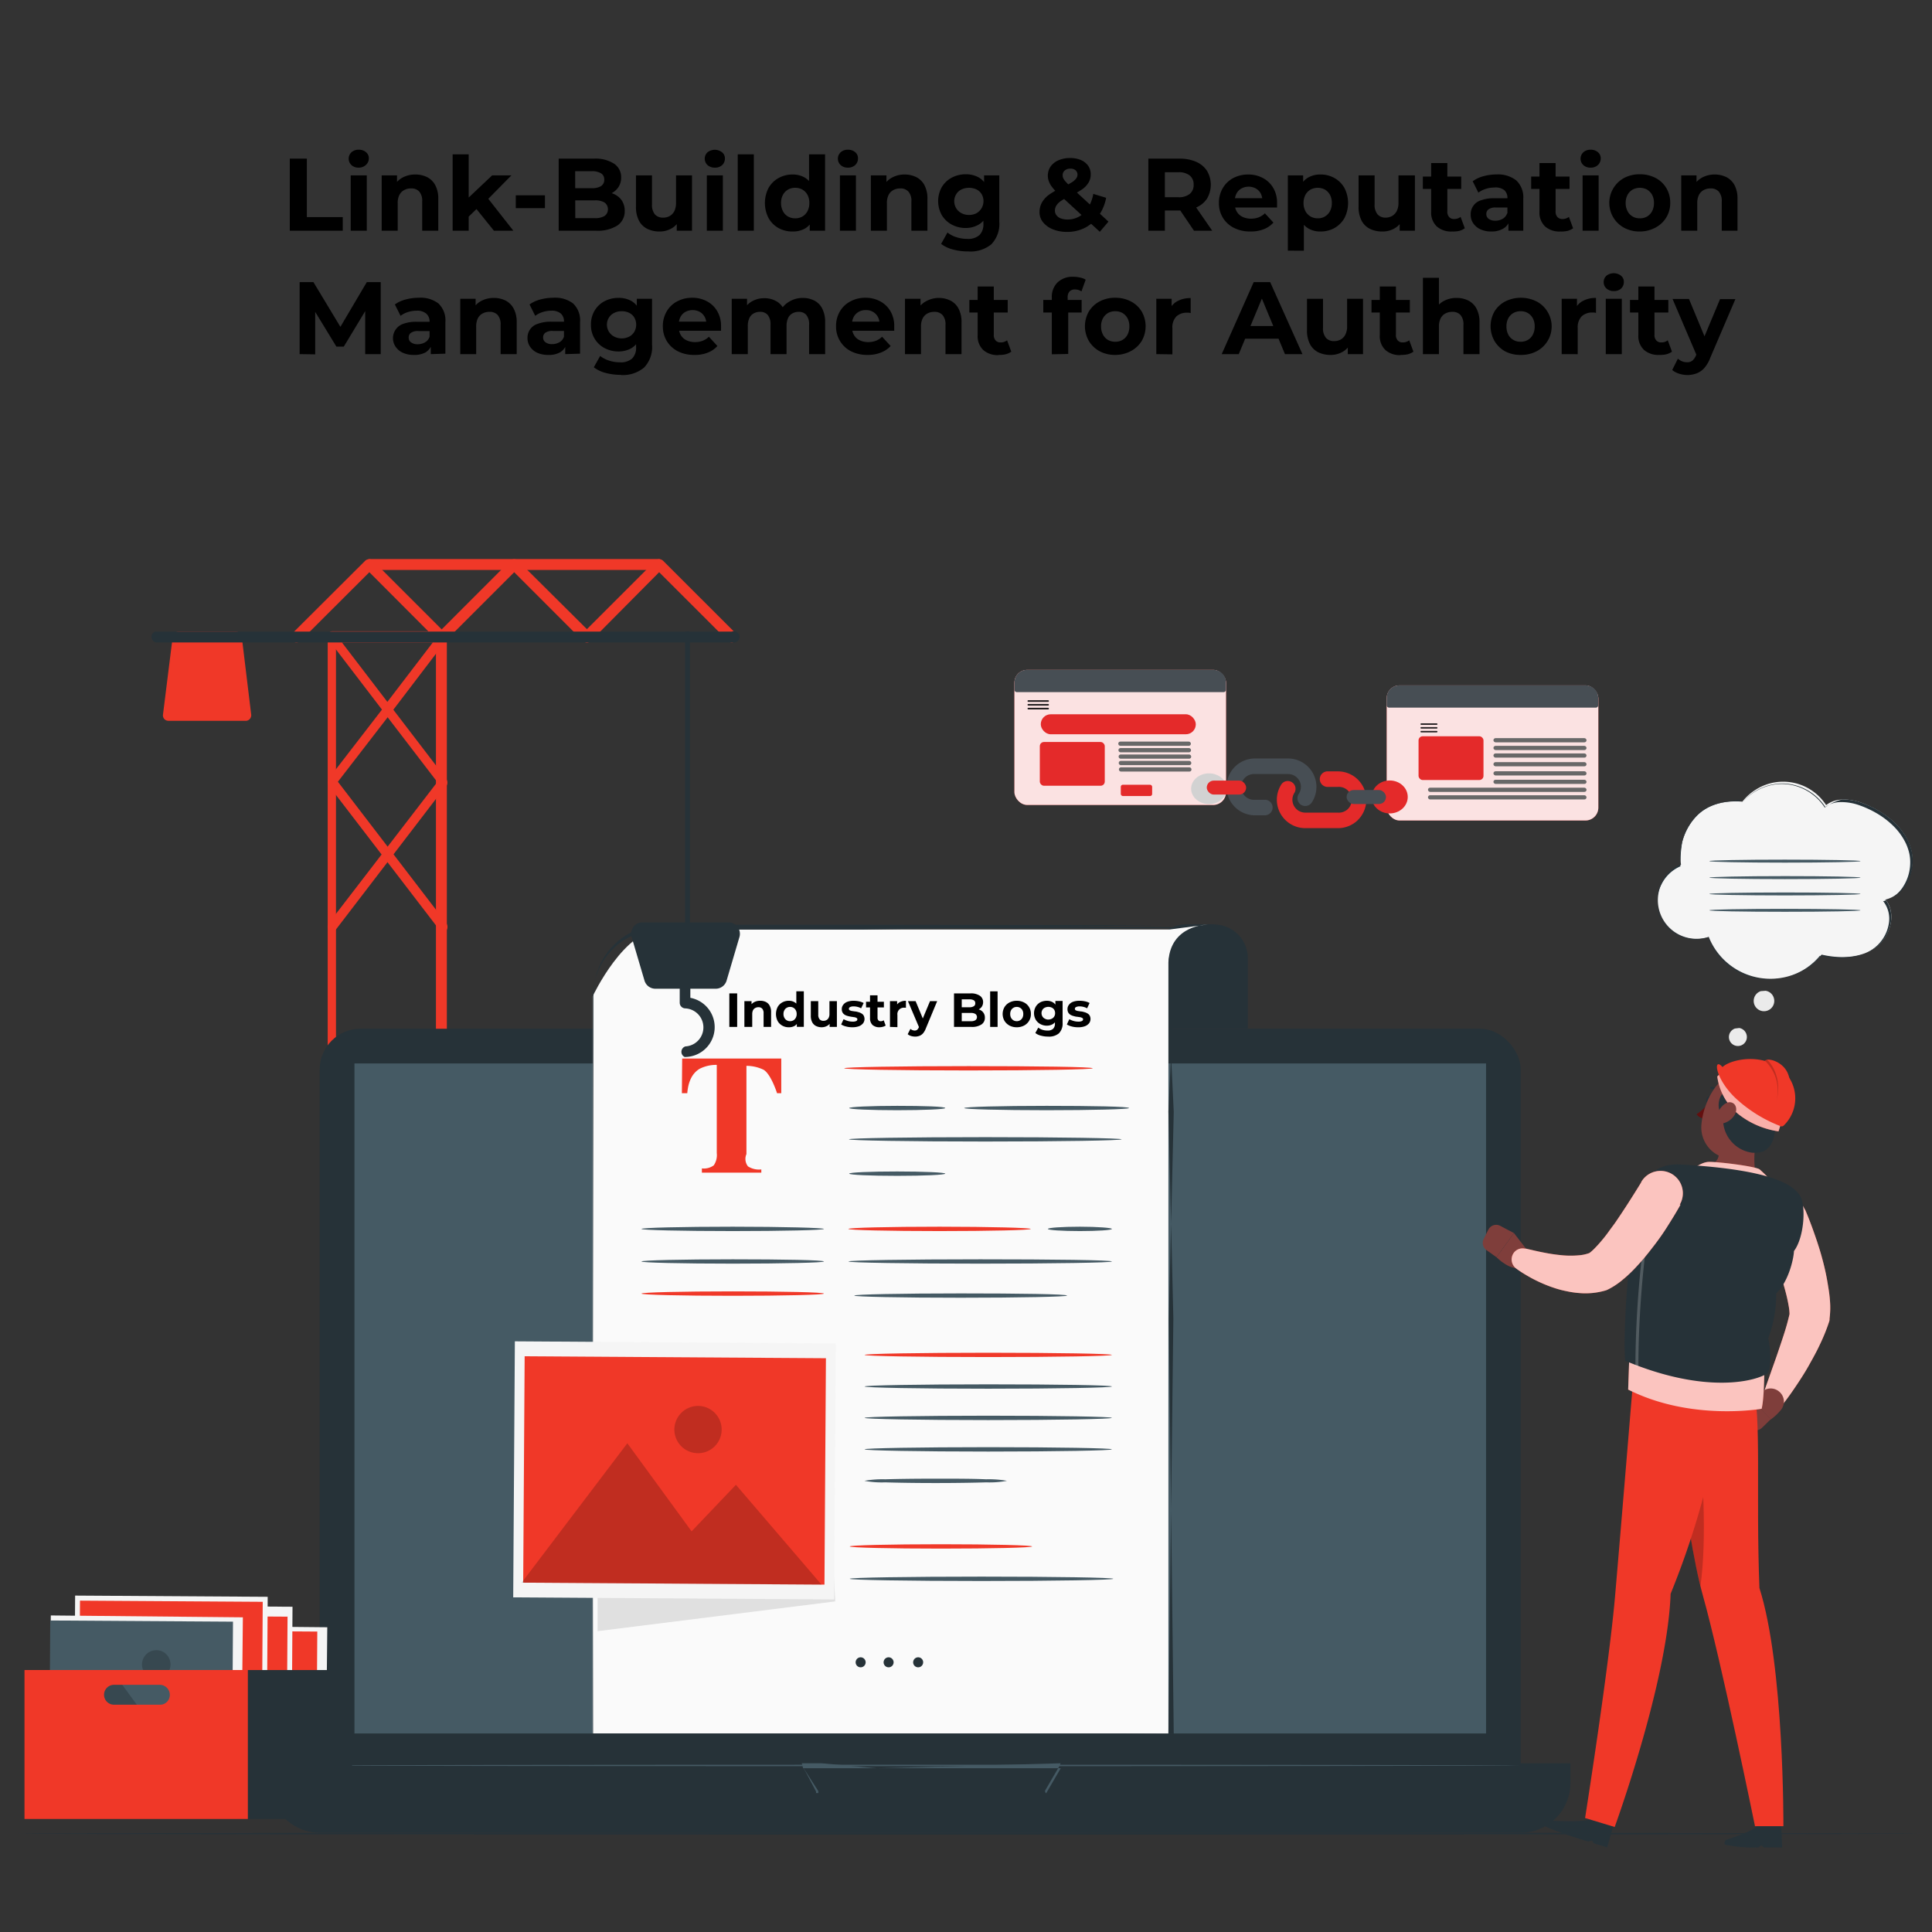 <svg id="Layer_1" data-name="Layer 1" xmlns="http://www.w3.org/2000/svg" viewBox="0 0 340 340"><rect x="0" y="0" width="340" height="340" fill="#333333" stroke="none"/><defs><style>.cls-1{fill:#f03828;}.cls-2{fill:#e42a2a;}.cls-17,.cls-20,.cls-21,.cls-3{fill:#fff;}.cls-3{opacity:0.86;}.cls-4{fill:#474e54;}.cls-5,.cls-7{fill:none;stroke:#231f20;stroke-linecap:round;stroke-miterlimit:10;}.cls-5{stroke-width:0.29px;}.cls-6{fill:#686868;}.cls-7{stroke-width:0.26px;}.cls-8{fill:#d2d2d2;}.cls-9{fill:#263238;}.cls-10{fill:#455a64;}.cls-11{fill:#fafafa;}.cls-12{fill:#e0e0e0;}.cls-13{fill:#f5f5f5;}.cls-14,.cls-15,.cls-21{opacity:0.2;}.cls-15,.cls-17,.cls-20,.cls-21{isolation:isolate;}.cls-16{fill:#ebebeb;}.cls-17{opacity:0.7;}.cls-18{fill:#7f3e3b;}.cls-19{fill:#630f0f;}.cls-20{opacity:0.6;}</style></defs><title>link-building-online-reputation-management</title><path class="cls-1" d="M58.4,189.64c-.41,0-.73-.42-.73-.95V112.11c0-.53.32-1,.73-1s.73.42.73,1h0v76.58a.86.86,0,0,1-.73.95Z"/><path class="cls-1" d="M77.72,189.64a1,1,0,0,1-1-.95V112.11a1,1,0,0,1,1.92-.18v76.76A1,1,0,0,1,77.72,189.64Z"/><path class="cls-1" d="M58.4,164.12c-.41,0-.73-.42-.74-1a1.11,1.11,0,0,1,.22-.68L77.44,137a.63.63,0,0,1,1,.12,1.18,1.18,0,0,1,0,1.23L58.92,163.84A.67.67,0,0,1,58.4,164.12Z"/><path class="cls-1" d="M78,164.12a.67.67,0,0,1-.52-.28L57.88,138.28a1.17,1.17,0,0,1,.09-1.35.61.61,0,0,1,1,0l19.56,25.52a1.16,1.16,0,0,1,0,1.35.62.62,0,0,1-.52.28Z"/><rect class="cls-2" x="178.52" y="117.89" width="37.24" height="23.77" rx="2.26"/><rect class="cls-3" x="178.52" y="117.89" width="37.24" height="23.77" rx="2.26"/><path class="cls-4" d="M180.72,117.89h32.83a2.2,2.2,0,0,1,2.2,2.2v1.3a.41.41,0,0,1-.41.41h-36.4a.41.41,0,0,1-.41-.41v-1.3a2.2,2.2,0,0,1,2.2-2.2Z"/><rect class="cls-2" x="183.16" y="125.7" width="27.28" height="3.52" rx="1.75"/><line class="cls-5" x1="180.97" y1="123.37" x2="184.45" y2="123.37"/><line class="cls-5" x1="180.97" y1="124.03" x2="184.45" y2="124.03"/><line class="cls-5" x1="180.97" y1="124.7" x2="184.45" y2="124.7"/><rect class="cls-2" x="182.99" y="130.58" width="11.43" height="7.7" rx="0.73"/><rect class="cls-6" x="196.8" y="130.51" width="12.77" height="0.74" rx="0.35"/><rect class="cls-6" x="196.83" y="131.65" width="12.77" height="0.74" rx="0.35"/><rect class="cls-6" x="196.86" y="132.78" width="12.77" height="0.74" rx="0.35"/><rect class="cls-6" x="196.88" y="133.91" width="12.77" height="0.74" rx="0.35"/><rect class="cls-6" x="196.91" y="135.04" width="12.77" height="0.74" rx="0.35"/><rect class="cls-2" x="197.24" y="138.1" width="5.52" height="1.99" rx="0.36"/><rect class="cls-2" x="244.04" y="120.62" width="37.24" height="23.77" rx="2.26"/><rect class="cls-3" x="244.04" y="120.62" width="37.24" height="23.77" rx="2.26"/><path class="cls-4" d="M246.23,120.62h32.83a2.2,2.2,0,0,1,2.2,2.2v1.3a.41.41,0,0,1-.41.41h-36.4a.41.41,0,0,1-.41-.41v-1.3a2.2,2.2,0,0,1,2.2-2.2Z"/><line class="cls-7" x1="250.11" y1="127.43" x2="252.84" y2="127.43"/><line class="cls-7" x1="250.11" y1="128.09" x2="252.84" y2="128.09"/><line class="cls-7" x1="250.11" y1="128.76" x2="252.84" y2="128.76"/><rect class="cls-2" x="249.64" y="129.57" width="11.43" height="7.7" rx="0.73"/><rect class="cls-6" x="262.82" y="129.9" width="16.38" height="0.74" rx="0.37"/><rect class="cls-6" x="262.82" y="131.26" width="16.38" height="0.74" rx="0.37"/><rect class="cls-6" x="262.82" y="132.59" width="16.38" height="0.74" rx="0.37"/><rect class="cls-6" x="262.82" y="134.12" width="16.38" height="0.74" rx="0.37"/><rect class="cls-6" x="262.82" y="135.73" width="16.38" height="0.74" rx="0.37"/><rect class="cls-6" x="262.82" y="137.22" width="16.38" height="0.74" rx="0.37"/><rect class="cls-6" x="251.3" y="138.62" width="27.9" height="0.74" rx="0.37"/><rect class="cls-6" x="251.3" y="139.95" width="27.9" height="0.74" rx="0.37"/><ellipse class="cls-2" cx="244.57" cy="140.25" rx="3.17" ry="2.9"/><path class="cls-2" d="M239,144.28a5,5,0,0,1-3.54,1.46l-5.78,0a5,5,0,0,1-4.15-7.75,1.37,1.37,0,0,1,2.28,1.51,2.27,2.27,0,0,0,.66,3.14,2.33,2.33,0,0,0,1.23.37l5.77,0a2.27,2.27,0,1,0,0-4.53h0l-1.72,0a1.37,1.37,0,1,1,0-2.73l1.72,0a5,5,0,0,1,3.5,8.55Z"/><path class="cls-4" d="M222.58,140.75l-1.74,0a2.27,2.27,0,1,1,0-4.53l5.82,0a2.25,2.25,0,0,1,1.9,3.5,1.37,1.37,0,0,0,.38,1.9,1.39,1.39,0,0,0,1.9-.38,5,5,0,0,0-4.17-7.76l-5.82,0a5,5,0,1,0,0,10l1.74,0a1.37,1.37,0,0,0,0-2.74Z"/><ellipse class="cls-8" cx="212.76" cy="138.8" rx="3.14" ry="2.7"/><rect class="cls-2" x="212.37" y="137.37" width="6.93" height="2.46" rx="1.23"/><rect class="cls-4" x="236.98" y="139.03" width="6.93" height="2.46" rx="1.23"/><g id="freepik--Floor--inject-89"><path class="cls-9" d="M338,322.69c0,.1-75,.17-167.49.17S3,322.79,3,322.69s75-.17,167.51-.17S338,322.6,338,322.69Z"/></g><g id="freepik--Device--inject-89"><path class="cls-10" d="M189.8,167.65c0,.22-8.54.39-19.08.39s-19.08-.17-19.08-.39,8.54-.38,19.08-.38S189.8,167.44,189.8,167.65Z"/><rect class="cls-9" x="56.26" y="181.04" width="211.37" height="139.75" rx="7.18"/><path class="cls-9" d="M47.53,310.31H276.37v3.45a8.78,8.78,0,0,1-8.78,8.78H56.3a8.78,8.78,0,0,1-8.77-8.78v-3.45Z"/><rect class="cls-10" x="62.38" y="187.15" width="199.14" height="117.91"/><path class="cls-10" d="M141.1,310.31h3.5l9.66.87h32.41l-.11.19-1.16,2-1.24,2.12,0,.06H143.61v-.28l-1.8-3.4-.52-.86-.17-.29s.07.1.19.3l.57.86,2.13,3.33,0,.34h40l-.12-.38,1.35-2.32,1.29-2.2.11-.34-32.17.87H141.34Z"/><path class="cls-10" d="M267.3,310.69c0,.07-47.33.13-105.66.13S56,310.76,56,310.69s47.3-.13,105.66-.13S267.3,310.62,267.3,310.69Z"/><path class="cls-9" d="M213.74,162.7h0a5.94,5.94,0,0,1,5.86,6V181H202.13V169.66a6.85,6.85,0,0,1,6.76-7h4.85Z"/><path class="cls-9" d="M213.35,163.27c0,.07-16.65.11-37.19.1s-37.2-.1-37.2-.17,16.65-.11,37.2-.1S213.35,163.2,213.35,163.27Z"/><path class="cls-11" d="M212.55,162.7l-6.7.87H116.61c-6.67-.3-12.31,11.77-12.31,11.77V305.07H205.62V169.36C205.92,162.71,212.55,162.7,212.55,162.7Z"/><path class="cls-9" d="M213.21,162.7l-61.34.87H117c-.64,0-1.27,0-1.9.06a11.71,11.71,0,0,0-1.86.34,11.84,11.84,0,0,0-8.14,7.29,7.31,7.31,0,0,0-.3.9l-.24.91a13.21,13.21,0,0,0-.22,1.88c0,2.54,0,5.11,0,7.66l.09,122.7-.25-.24H206.28l-.66,0,.87-73-.87-36.48.87-18.24v-6.84a1.56,1.56,0,0,1-.2-1.14,6.2,6.2,0,0,1,.19-1.13,6,6,0,0,1,2.46-3.71,7.17,7.17,0,0,1,2.05-1A6,6,0,0,0,213.21,162.7Zm-.71.13a8.86,8.86,0,0,0-2.22.4,7.11,7.11,0,0,0-2,1,6,6,0,0,0-2.41,3.73,5.43,5.43,0,0,0-.18,1.13,8.69,8.69,0,0,0,0,1.14v7.21l.87,18.24-.87,36.48.87,73v-.05h-.25l-101.73.87h-.21v-.25l.08-123.53c0-2.57,0-5.14,0-7.73a14.07,14.07,0,0,1,.23-1.94l.24-.94a9,9,0,0,1,.31-.92,12.16,12.16,0,0,1,8.3-7.53,13.38,13.38,0,0,1,1.89-.35c.64,0,1.28-.07,1.92-.05h34.27Z"/><path class="cls-1" d="M120.05,186.28h17.44l0,6.11h-.74s-1.07-3.39-2.39-4.14a7,7,0,0,0-3-.68V203.1a2.12,2.12,0,0,0,.27,2.16,3.59,3.59,0,0,0,2.35.54v.57H123.52v-.75a2.93,2.93,0,0,0,2.09-.54,3.19,3.19,0,0,0,.53-2.16V187.4a6.52,6.52,0,0,0-3,.68q-1.94,1.15-2.19,4.31H120Z"/><path class="cls-1" d="M192.3,188c0,.21-9.79.38-21.87.38s-21.87-.17-21.87-.38,9.79-.38,21.87-.38S192.3,187.75,192.3,188Z"/><path class="cls-10" d="M166.35,195c0,.21-3.79.38-8.46.38s-8.45-.17-8.45-.38,3.78-.39,8.45-.39S166.35,194.73,166.35,195Z"/><path class="cls-10" d="M145,216.27c0,.21-7.19.38-16.05.38s-16.07-.17-16.07-.38,7.19-.39,16.07-.39S145,216.08,145,216.27Z"/><path class="cls-1" d="M181.4,216.27c0,.21-7.19.38-16.05.38s-16.06-.17-16.06-.38,7.18-.39,16.06-.39S181.4,216.08,181.4,216.27Z"/><path class="cls-10" d="M145,222c0,.21-7.19.38-16.05.38s-16.07-.17-16.07-.38,7.19-.38,16.07-.38S145,221.75,145,222Z"/><path class="cls-1" d="M145,227.65c0,.22-7.19.39-16.05.39s-16.07-.17-16.07-.39,7.19-.39,16.07-.39S145,227.42,145,227.65Z"/><path class="cls-10" d="M166.35,206.54c0,.22-3.79.39-8.46.39s-8.45-.17-8.45-.39,3.78-.38,8.45-.38S166.35,206.33,166.35,206.54Z"/><path class="cls-10" d="M195.68,216.27c0,.21-2.52.38-5.64.38s-5.63-.17-5.63-.38,2.52-.39,5.63-.39S195.68,216.08,195.68,216.27Z"/><path class="cls-10" d="M198.7,195c0,.21-6.5.38-14.51.38s-14.51-.17-14.51-.38,6.49-.39,14.51-.39S198.7,194.73,198.7,195Z"/><path class="cls-10" d="M197.39,200.5c0,.21-10.74.39-24,.39s-24-.18-24-.39,10.73-.38,24-.38S197.39,200.3,197.39,200.5Z"/><path class="cls-10" d="M195.68,222c0,.21-10.39.38-23.17.38s-23.2-.17-23.2-.38,10.38-.38,23.2-.38S195.68,221.75,195.68,222Z"/><path class="cls-1" d="M195.68,238.44c0,.21-9.75.38-21.77.38s-21.76-.17-21.76-.38,9.74-.38,21.76-.38S195.68,238.23,195.68,238.44Z"/><path class="cls-10" d="M195.68,244c0,.21-9.75.39-21.77.39s-21.76-.18-21.76-.39,9.74-.38,21.76-.38S195.68,243.77,195.68,244Z"/><path class="cls-10" d="M195.68,249.52c0,.21-9.75.39-21.77.39s-21.76-.18-21.76-.39,9.74-.38,21.76-.38S195.68,249.31,195.68,249.52Z"/><path class="cls-10" d="M195.68,255.06c0,.21-9.75.39-21.77.39s-21.76-.18-21.76-.39,9.74-.38,21.76-.38S195.68,254.85,195.68,255.06Z"/><path class="cls-10" d="M177.21,260.6a16.59,16.59,0,0,1-3.67.27c-2.27.07-5.43.12-8.88.12s-6.59-.05-8.87-.12a16.4,16.4,0,0,1-3.67-.27,18.15,18.15,0,0,1,3.67-.27c2.27-.07,5.42-.11,8.87-.11s6.59,0,8.88.11A18,18,0,0,1,177.21,260.6Z"/><path class="cls-10" d="M187.79,228c0,.21-8.38.38-18.73.38s-18.73-.17-18.73-.38,8.38-.38,18.73-.38S187.79,227.74,187.79,228Z"/><polygon class="cls-12" points="144.68 239.05 146.99 281.82 105.17 287.06 105.14 238.69 144.68 239.05"/><rect class="cls-13" x="96.19" y="230.53" width="45.06" height="56.48" transform="translate(-140.83 375.81) rotate(-89.63)"/><rect class="cls-1" x="98.79" y="232.26" width="39.84" height="53.02" transform="translate(-140.82 375.81) rotate(-89.63)"/><g class="cls-14"><polygon points="91.81 278.52 110.4 253.99 121.71 269.49 129.51 261.3 144.57 278.87 91.81 278.52"/></g><g class="cls-14"><path d="M127,251.6a4.16,4.16,0,1,1-4.13-4.18h0A4.16,4.16,0,0,1,127,251.6Z"/></g><path class="cls-9" d="M152.34,292.54a.88.88,0,1,1-.88-.88h0a.88.88,0,0,1,.88.87Z"/><path class="cls-9" d="M157.26,292.54a.88.88,0,1,1-.88-.88h0A.88.88,0,0,1,157.26,292.54Z"/><path class="cls-9" d="M162.46,292.54a.88.88,0,1,1-.87-.88h0A.87.87,0,0,1,162.46,292.54Z"/><path class="cls-1" d="M181.65,272.15c0,.21-7.19.38-16.06.38s-16.06-.17-16.06-.38,7.19-.39,16.06-.39S181.65,271.94,181.65,272.15Z"/><path class="cls-10" d="M195.93,277.84c0,.21-10.39.39-23.2.39s-23.2-.18-23.2-.39,10.38-.38,23.2-.38S195.93,277.63,195.93,277.84Z"/></g><g id="freepik--Box--inject-89"><rect class="cls-13" x="26.76" y="283.12" width="27.61" height="33.8" transform="translate(-259.84 337.64) rotate(-89.44)"/><rect class="cls-1" x="27.56" y="283.06" width="24.25" height="32.16" transform="translate(-259.71 336.9) rotate(-89.63)"/><polygon class="cls-15" points="23.45 311.17 34.65 296.39 41.47 305.72 46.17 300.79 55.24 311.37 23.45 311.17"/><g class="cls-14"><path d="M44.24,293.58A2.52,2.52,0,1,1,42,292.16h0A2.46,2.46,0,0,1,44.24,293.58Z"/></g><rect class="cls-13" x="20.58" y="279.58" width="27.73" height="33.89" transform="translate(-262.29 329.1) rotate(-89.64)"/><rect class="cls-1" x="22.32" y="280.44" width="24.25" height="32.16" transform="translate(-262.29 329.06) rotate(-89.63)"/><polygon class="cls-15" points="18.44 308.55 29.64 293.77 36.45 303.1 41.15 298.17 50.22 308.75 18.44 308.55"/><g class="cls-14"><path d="M39.22,291A2.51,2.51,0,1,1,37,289.54h0A2.43,2.43,0,0,1,39.22,291Z"/></g><rect class="cls-13" x="16.21" y="277.83" width="27.73" height="33.89" transform="translate(-264.88 322.99) rotate(-89.64)"/><rect class="cls-1" x="17.95" y="277.82" width="24.25" height="32.16" transform="translate(-264.01 322.09) rotate(-89.63)"/><polygon class="cls-15" points="13.98 305.93 25.18 291.15 31.99 300.49 36.69 295.55 45.76 306.13 13.98 305.93"/><g class="cls-14"><path d="M34.75,288.34a2.51,2.51,0,1,1-2.26-1.42h0A2.42,2.42,0,0,1,34.75,288.34Z"/></g><rect class="cls-13" x="11.91" y="281.37" width="27.61" height="33.8" transform="translate(-272.8 321.06) rotate(-89.44)"/><rect class="cls-10" x="12.71" y="281.32" width="24.25" height="32.16" transform="translate(-272.71 320.32) rotate(-89.63)"/><polygon class="cls-15" points="8.97 309.42 20.16 294.64 26.98 303.98 31.67 299.04 40.75 309.63 8.97 309.42"/><g class="cls-14"><path d="M29.76,291.83a2.51,2.51,0,1,1-2.26-1.42h0A2.43,2.43,0,0,1,29.76,291.83Z"/></g><rect class="cls-9" x="41.87" y="293.9" width="20.09" height="26.2"/><path class="cls-1" d="M4.31,293.9v26.21H43.62V293.9ZM28.13,300H20.06a1.75,1.75,0,0,1,0-3.5h8.07a1.77,1.77,0,0,1,1.55,2.6,1.7,1.7,0,0,1-1.55.9Z"/></g><g id="freepik--speech-bubble--inject-89"><path class="cls-16" d="M305.34,181a1.58,1.58,0,1,0,2,1,1.6,1.6,0,0,0-1.26-1.09"/><path class="cls-16" d="M309.89,174.42a1.81,1.81,0,1,0,2.27,1.19,1.78,1.78,0,0,0-1.45-1.25"/><path class="cls-13" d="M306.64,141.08c-3-.26-6.1.42-8.19,2.64a10.31,10.31,0,0,0-2.62,8.45,6.81,6.81,0,0,0,4.88,12.7A11.68,11.68,0,0,0,320.58,168c3.17.72,6.72.68,9.4-1.19s3.87-6,1.84-8.5c3.65-.89,5.51-5.44,4.43-9.05s-4.33-6.17-7.79-7.64c-2.29-1-5.14-1.47-7.09.07a9,9,0,0,0-12.5-2.65,8.86,8.86,0,0,0-2.21,2"/><path class="cls-9" d="M306.49,141.4l.18-.24c.19-.22.38-.44.59-.64a9.28,9.28,0,0,1,5.17-2.55,8.48,8.48,0,0,1,2.93.09,9.11,9.11,0,0,1,5.86,3.95h.1a7.6,7.6,0,0,1,2.88-1.31,9.34,9.34,0,0,1,3.23.51,17.59,17.59,0,0,1,3.18,1.46,15,15,0,0,1,2.94,2.22,11.26,11.26,0,0,1,2.27,3.12,9.24,9.24,0,0,1,.64,1.9,7.77,7.77,0,0,1,.14,2,8,8,0,0,1-1.31,4,6.5,6.5,0,0,1-1.49,1.56,5.94,5.94,0,0,1-2,.95l0-.13a4.83,4.83,0,0,1,.91,1.91,5.81,5.81,0,0,1,.05,2.16,7.12,7.12,0,0,1-2,3.87,8.15,8.15,0,0,1-4,2,13.47,13.47,0,0,1-4.61.14c-.56-.07-1.11-.18-1.65-.3l.08,0a11.68,11.68,0,0,1-16.45,1.61l-.22-.19a11.79,11.79,0,0,1-3.34-4.61l.1.05a7,7,0,0,1-5.63-.59,6.6,6.6,0,0,1-3.27-4.19,7.1,7.1,0,0,1,.67-4.93,6.85,6.85,0,0,1,3.32-3.12l0,.06a10.31,10.31,0,0,1,.21-4,10.18,10.18,0,0,1,2.45-4.51,7.51,7.51,0,0,1,1.13-1,8,8,0,0,1,2.31-1.17,19.72,19.72,0,0,1,4.77-.71h-.31c-.21.25-.52.23-.93.23a11.4,11.4,0,0,0-3.52.55,8.27,8.27,0,0,0-2.29,1.17,7.87,7.87,0,0,0-1.11,1,9.8,9.8,0,0,0-1,1.25,10.44,10.44,0,0,0-1.43,3.22,22.92,22.92,0,0,0-.32,3.95v.34l-.05,0a6.71,6.71,0,0,0-3.24,3.07,6.9,6.9,0,0,0-.67,4.82,6.44,6.44,0,0,0,3.25,4.07,6.87,6.87,0,0,0,5.5.57l.07,0,0,.07a11.58,11.58,0,0,0,19.68,3.13l0,0h.05c.54.11,1.09.22,1.65.29a13.26,13.26,0,0,0,4.53-.14,7.88,7.88,0,0,0,3.9-2,6.8,6.8,0,0,0,2-3.76,5,5,0,0,0-.92-3.93l-.08-.1.13,0a5.75,5.75,0,0,0,1.92-.91,6.08,6.08,0,0,0,1.42-1.53,7.8,7.8,0,0,0,1.29-3.87,7.54,7.54,0,0,0-.13-2,8.68,8.68,0,0,0-.63-1.86,10.94,10.94,0,0,0-2.23-3.08,14.78,14.78,0,0,0-2.9-2.2,17.46,17.46,0,0,0-3.14-1.44,9.4,9.4,0,0,0-3.57-.51,4.27,4.27,0,0,0-2.41.94l-.05,0,0-.05a9.13,9.13,0,0,0-5.77-3.91,8.84,8.84,0,0,0-2.9-.11,9.43,9.43,0,0,0-5.16,2.5q-.4.4-.6.63Z"/><path class="cls-10" d="M327.42,151.54c0,.15-6,.27-13.31.27s-13.3-.12-13.3-.27,6-.26,13.3-.26S327.42,151.4,327.42,151.54Z"/><path class="cls-10" d="M327.42,154.45c0,.14-6,.26-13.31.26s-13.3-.12-13.3-.26,6-.27,13.3-.27S327.42,154.29,327.42,154.45Z"/><path class="cls-10" d="M327.42,157.32c0,.14-6,.26-13.31.26s-13.3-.12-13.3-.26,6-.26,13.3-.26S327.42,157.17,327.42,157.32Z"/><path class="cls-10" d="M327.42,160.2c0,.15-6,.26-13.31.26s-13.3-.11-13.3-.26,6-.26,13.3-.26S327.42,160.06,327.42,160.2Z"/></g><path class="cls-1" d="M78,138.59a.67.67,0,0,1-.52-.28l-9.26-12.08-9.26,12a.63.63,0,0,1-1-.12,1.18,1.18,0,0,1,0-1.23l9.26-12-9.26-12.11a1.19,1.19,0,0,1-.05-1.36.69.69,0,0,1,.57-.32H78a.78.78,0,0,1,.68.6,1.18,1.18,0,0,1-.16,1L69.22,124.9,78.48,137a1.17,1.17,0,0,1,.07,1.35.67.67,0,0,1-.59.33ZM60.17,113.06l8,10.46,8-10.46Z"/><path class="cls-1" d="M52.2,113.06a.94.94,0,0,1-1-.94,1,1,0,0,1,.28-.69L64.28,98.67a1,1,0,0,1,1.35,0h0L78.4,111.43a1,1,0,0,1,0,1.35h0a1,1,0,0,1-1.35,0L65,100.7,52.88,112.79A1,1,0,0,1,52.2,113.06Z"/><path class="cls-1" d="M103.25,113.06a1,1,0,0,1-.68-.27L90.49,100.7,78.4,112.79a1,1,0,0,1-1.35,0,1,1,0,0,1,0-1.35h0L89.81,98.67a1,1,0,0,1,1.35,0h0L104,111.43a1,1,0,0,1,0,1.35.93.93,0,0,1-.68.28Z"/><path class="cls-1" d="M103.25,113.06a1,1,0,0,1-.68-.27,1,1,0,0,1,0-1.35h0l12.77-12.76a1,1,0,0,1,1.35,0h0l12.77,12.76a1,1,0,0,1,0,1.35h0a1,1,0,0,1-1.36,0L116,100.7,104,112.79A1,1,0,0,1,103.25,113.06Z"/><polygon class="cls-1" points="43.27 125.89 29.63 125.89 31.35 112.11 41.54 112.11 43.27 125.89"/><path class="cls-1" d="M43.26,126.85H29.63a1,1,0,0,1-.72-.32,1,1,0,0,1-.23-.75L30.4,112a1,1,0,0,1,1-.83H41.54a1,1,0,0,1,1,.83l1.67,13.79a1,1,0,0,1-.83,1.06h-.08Zm-12.54-1.92H42.18L40.7,113.06H32.2Z"/><path class="cls-9" d="M128.78,113.06H27.47a1,1,0,0,1-.18-1.91.54.54,0,0,1,.18,0H128.78a1,1,0,1,1,.18,1.91Z"/><path class="cls-1" d="M116,100.3H65a1,1,0,0,1,0-1.92h51a1,1,0,0,1,.17,1.92A.48.48,0,0,1,116,100.3Z"/><path class="cls-9" d="M121,167.58a.43.43,0,0,1-.43-.43V111.6a.43.43,0,0,1,.34-.5.42.42,0,0,1,.5.33.49.49,0,0,1,0,.17v55.55A.43.43,0,0,1,121,167.58Z"/><path class="cls-9" d="M125.93,174H115.31a2,2,0,0,1-1.88-1.4l-2.29-7.76a2,2,0,0,1,1.35-2.44,1.88,1.88,0,0,1,.53-.07h15.19a2,2,0,0,1,2,2,2,2,0,0,1-.07.54l-2.29,7.76A2,2,0,0,1,125.93,174Z"/><path class="cls-9" d="M120.62,186.06a1,1,0,0,1,0-1.91,3.35,3.35,0,0,0,0-6.69,1,1,0,0,1-1-1V174a1,1,0,0,1,1-.87,1,1,0,0,1,.87.87v1.6a5.25,5.25,0,0,1-1,10.41Z"/><g id="freepik--Character--inject-8"><path class="cls-1" d="M317.63,212.79c.65,1.5,1.18,2.91,1.7,4.4s1,2.95,1.4,4.48a42.64,42.64,0,0,1,1,4.74,25.24,25.24,0,0,1,.32,2.58,14.9,14.9,0,0,1-.08,3.06l0,.21a1.36,1.36,0,0,1-.06.29,32.83,32.83,0,0,1-1.65,4.08c-.59,1.28-1.27,2.48-1.94,3.68s-1.41,2.34-2.17,3.48-1.53,2.23-2.39,3.33a2,2,0,0,1-3.42-1.85v0c.4-1.23.86-2.48,1.29-3.71s.88-2.46,1.29-3.68.83-2.44,1.2-3.63.68-2.37.91-3.46l-.1.51a8.92,8.92,0,0,0-.15-1.46c-.1-.59-.23-1.23-.39-1.88s-.34-1.3-.54-2-.4-1.34-.63-2c-.44-1.35-.91-2.71-1.4-4.07l-1.49-4,0-.07a3.93,3.93,0,0,1,7.3-2.93Z"/><path class="cls-17" d="M317.63,212.79c.65,1.5,1.18,2.91,1.7,4.4s1,2.95,1.4,4.48a42.64,42.64,0,0,1,1,4.74,25.24,25.24,0,0,1,.32,2.58,14.9,14.9,0,0,1-.08,3.06l0,.21a1.36,1.36,0,0,1-.06.29,32.83,32.83,0,0,1-1.65,4.08c-.59,1.28-1.27,2.48-1.94,3.68s-1.41,2.34-2.17,3.48-1.53,2.23-2.39,3.33a2,2,0,0,1-3.42-1.85v0c.4-1.23.86-2.48,1.29-3.71s.88-2.46,1.29-3.68.83-2.44,1.2-3.63.68-2.37.91-3.46l-.1.51a8.92,8.92,0,0,0-.15-1.46c-.1-.59-.23-1.23-.39-1.88s-.34-1.3-.54-2-.4-1.34-.63-2c-.44-1.35-.91-2.71-1.4-4.07l-1.49-4,0-.07a3.93,3.93,0,0,1,7.3-2.93Z"/><path class="cls-18" d="M310.59,244.59,308,246l3.64,3.79a9.14,9.14,0,0,0,1.85-1.77,2.29,2.29,0,0,0-.46-3.18h0A2.28,2.28,0,0,0,310.59,244.59Z"/><path class="cls-18" d="M306.57,250.29l1.51,1.11a1.54,1.54,0,0,0,2-.13l1.57-1.53L308,246l-1.67,2.19A1.54,1.54,0,0,0,306.57,250.29Z"/><path class="cls-18" d="M269.11,220.46,266.43,217l-3.08,4.25s2.81,2.84,4.56,1.59Z"/><path class="cls-18" d="M261.92,216.4l-.83,1.67a1.54,1.54,0,0,0,.48,1.91l1.78,1.27,3.08-4.25L264,215.72a1.53,1.53,0,0,0-2.06.66Z"/><path class="cls-9" d="M313.63,325.12H310.4l-.39-.37-.6.37a23.37,23.37,0,0,1-5.9-.51.86.86,0,0,1,.26-.83s5.22-1.61,5.69-2.7h4"/><path class="cls-1" d="M309.63,279.46c-.65-16.69.41-29.88-1.18-36.28l-14.77-2.39s2.72,28.28,6,40,9.17,40.59,9.17,40.59h5S314,293.16,309.63,279.46Z"/><path class="cls-15" d="M298.93,254.77l-2.74,7.13c.88,6.24,1.92,12.62,3.06,17.2C300.46,270.78,299.58,257.13,298.93,254.77Z"/><path class="cls-9" d="M271.8,320.33s7.43.57,8.25-.33l3.89,1.2-1.09,3.92-2.4-.74-.27-.47-.7.17c-2-.59-7.09-2.25-8.2-3.05A.85.85,0,0,1,271.8,320.33Z"/><path class="cls-1" d="M294,280.48a145.07,145.07,0,0,0,9.78-38.05l-16.12-2.64s-2.4,29.16-3.44,41.15c-1.08,12.46-5.27,39-5.27,39l5.21,1.58S293.47,296,294,280.48Z"/><path class="cls-18" d="M309.81,197.25c-.95,3.06-1.53,7.48-.61,10a11,11,0,0,1-8,2.13c-3.4-.55-2.43-2.75-1.35-3.8,2.61-.87,2.88-2.1,2.45-3.28Z"/><path class="cls-1" d="M312.25,208.46a23.34,23.34,0,0,0-2.59-2.67c-.79-.55-7.38-1.37-9-1.31s-3.76,2.07-3.76,2.07Z"/><path class="cls-17" d="M312.25,208.46a23.34,23.34,0,0,0-2.59-2.67c-.79-.55-7.38-1.37-9-1.31s-3.76,2.07-3.76,2.07Z"/><path class="cls-9" d="M301,193.6c-.1.3-.34.51-.53.43s-.28-.37-.18-.67.34-.51.53-.43A.52.52,0,0,1,301,193.6Z"/><path class="cls-19" d="M300.85,194a11.31,11.31,0,0,1-2.28,2.09,1.82,1.82,0,0,0,1.35.76Z"/><path class="cls-9" d="M301,191.52a.16.16,0,0,0,.14.1,1.46,1.46,0,0,1,1.13.73.18.18,0,0,0,.24.09h0a.2.2,0,0,0,.09-.25,1.84,1.84,0,0,0-1.42-.94.18.18,0,0,0-.2.18.14.14,0,0,0,0,.09Z"/><path class="cls-18" d="M311.43,196.17c-1.46,3.63-2.12,5.83-4.59,7.1-3.75,1.91-7.76-1.34-7.42-5.34.3-3.6,2.62-8.92,6.72-9.17a5.4,5.4,0,0,1,5.68,5.08A5.48,5.48,0,0,1,311.43,196.17Z"/><path class="cls-9" d="M303.27,196.29a5.92,5.92,0,0,0,5.16,6.58c.2,0,.41,0,.61,0,3.64,0,3.7-5.19,3-6.39a3.13,3.13,0,0,0,1.88-4.68c1.77-1.39-2.33-3.51-7.34-3.78-5.51-.31-4.5,2.94-2.66,3.92C302.2,192.51,302,195.65,303.27,196.29Z"/><path class="cls-1" d="M302.21,189.45a10.2,10.2,0,0,0,4,6.84,14.77,14.77,0,0,0,6.78,2.81l.88-2.81s-8.1-4.88-10.84-7.61A8,8,0,0,0,302.21,189.45Z"/><path class="cls-20" d="M302.21,189.45a10.2,10.2,0,0,0,4,6.84,14.77,14.77,0,0,0,6.78,2.81l.88-2.81s-8.1-4.88-10.84-7.61A8,8,0,0,0,302.21,189.45Z"/><path class="cls-18" d="M305.18,196.34a3.27,3.27,0,0,1-2,1.36c-1,.19-1.34-.84-.89-1.85s1.44-2.09,2.39-1.84S305.79,195.47,305.18,196.34Z"/><path class="cls-1" d="M312.09,208a69.48,69.48,0,0,0-17.71-2.31,5.68,5.68,0,0,0-5.37,4.42c-1.72,7.46-2,20.92-2.48,34.43,11.08,5.6,23.49,3.38,23.49,3.38.66-2.65.51-11.64.28-16.47,1.38-4.75,3.87-10,5.76-16.34a5.7,5.7,0,0,0-3.85-7.08Z"/><path class="cls-17" d="M312.09,208a69.48,69.48,0,0,0-17.71-2.31,5.68,5.68,0,0,0-5.37,4.42c-1.72,7.46-2,20.92-2.48,34.43,11.08,5.6,23.49,3.38,23.49,3.38.66-2.65.51-11.64.28-16.47,1.38-4.75,3.87-10,5.76-16.34a5.7,5.7,0,0,0-3.85-7.08Z"/><path class="cls-9" d="M295.81,204.94c-4.26-.25-6.91,1.86-8,8.28s-2.26,21-1.8,26.25c14.29,6,23.16,3.57,25.07,2.17.74-1.15.47-4.71.09-6.11a21.61,21.61,0,0,0,1.41-7.91c2.12-2,3.06-5.94,3.13-7.46,1.86-2.48,2.11-8.11,1.08-9.71S312.76,205.88,295.81,204.94Z"/><path class="cls-21" d="M288.07,240.55h0a.26.26,0,0,1-.26-.26c0-10.32,1.38-25.55,3.32-30.9a.26.26,0,0,1,.49.17h0c-1.73,4.78-3.28,19.14-3.29,30.72A.26.26,0,0,1,288.07,240.55Z"/><path class="cls-1" d="M295.74,212c-.78,1.41-1.56,2.66-2.41,4s-1.73,2.55-2.7,3.78a41.83,41.83,0,0,1-3.13,3.65,22.75,22.75,0,0,1-1.91,1.76,13.1,13.1,0,0,1-2.54,1.7l-.19.09a1.36,1.36,0,0,1-.28.11,12.55,12.55,0,0,1-4.72.46,15.12,15.12,0,0,1-2.11-.31,17.28,17.28,0,0,1-2-.51,24.65,24.65,0,0,1-3.61-1.48c-.58-.29-1.13-.6-1.68-.93a19.17,19.17,0,0,1-1.64-1.08,2,2,0,0,1-.44-2.74,1.93,1.93,0,0,1,2-.76l.17,0,1.6.37c.54.12,1.08.24,1.62.34a30.82,30.82,0,0,0,3.18.46,15.93,15.93,0,0,0,2.93,0,6.72,6.72,0,0,0,2.25-.57l-.47.21a7.93,7.93,0,0,0,1-.89c.39-.4.81-.86,1.22-1.35s.82-1,1.21-1.55.81-1.09,1.21-1.66c.77-1.13,1.55-2.3,2.31-3.49s1.53-2.41,2.23-3.56l0-.06a3.93,3.93,0,1,1,6.77,4Z"/><path class="cls-17" d="M295.74,212c-.78,1.41-1.56,2.66-2.41,4s-1.73,2.55-2.7,3.78a41.83,41.83,0,0,1-3.13,3.65,22.75,22.75,0,0,1-1.91,1.76,13.1,13.1,0,0,1-2.54,1.7l-.19.09a1.36,1.36,0,0,1-.28.11,12.55,12.55,0,0,1-4.72.46,15.12,15.12,0,0,1-2.11-.31,17.28,17.28,0,0,1-2-.51,24.65,24.65,0,0,1-3.61-1.48c-.58-.29-1.13-.6-1.68-.93a19.17,19.17,0,0,1-1.64-1.08,2,2,0,0,1-.44-2.74,1.93,1.93,0,0,1,2-.76l.17,0,1.6.37c.54.12,1.08.24,1.62.34a30.82,30.82,0,0,0,3.18.46,15.93,15.93,0,0,0,2.93,0,6.72,6.72,0,0,0,2.25-.57l-.47.21a7.93,7.93,0,0,0,1-.89c.39-.4.81-.86,1.22-1.35s.82-1,1.21-1.55.81-1.09,1.21-1.66c.77-1.13,1.55-2.3,2.31-3.49s1.53-2.41,2.23-3.56l0-.06a3.93,3.93,0,1,1,6.77,4Z"/><path class="cls-1" d="M313.9,198.08a.51.51,0,0,1-.51.12,24.51,24.51,0,0,1-7.77-4.77c-3.86-3.53-4.19-7.58-2.48-5.64.95-1,5-2.26,8.7-.65A6.66,6.66,0,0,1,313.9,198.08Z"/><path class="cls-1" d="M310.6,186.71a7.21,7.21,0,0,1,1.94,7.32,8.37,8.37,0,0,0,2.36-.91s.6-2.85-.51-4.69S310.84,186.13,310.6,186.71Z"/><path class="cls-15" d="M312.54,194a7.21,7.21,0,0,0-1.94-7.32.45.45,0,0,1,.32-.21C311.69,187,313.82,190,312.54,194Z"/></g><path d="M51,40.6V27.92h3V38.21h6.32V40.6Z"/><path d="M63.13,29.5a1.8,1.8,0,0,1-1.28-.45,1.54,1.54,0,0,1,0-2.25,1.8,1.8,0,0,1,1.28-.45,1.87,1.87,0,0,1,1.28.43,1.36,1.36,0,0,1,.5,1.09A1.53,1.53,0,0,1,64.42,29,1.79,1.79,0,0,1,63.13,29.5ZM61.72,40.6V30.86h2.83V40.6Z"/><path d="M73.09,30.71a4.63,4.63,0,0,1,2.07.46,3.34,3.34,0,0,1,1.44,1.42A5,5,0,0,1,77.13,35V40.6H74.3V35.45a2.5,2.5,0,0,0-.51-1.73,1.87,1.87,0,0,0-1.46-.56,2.37,2.37,0,0,0-1.2.29,2,2,0,0,0-.84.85,3.14,3.14,0,0,0-.3,1.48V40.6H67.17V30.86h2.7v2.69l-.51-.81a3.62,3.62,0,0,1,1.5-1.5A4.65,4.65,0,0,1,73.09,30.71Z"/><path d="M79.66,40.6V27.16h2.82V40.6Zm2.33-2,.08-3.45,4.54-4.29H90l-4.37,4.43L84.15,36.5Zm4.93,2-3.3-4.1,1.78-2.19,4.94,6.29Z"/><path d="M90.77,36.63V34.37H95.9v2.26Z"/><path d="M98.32,40.6V27.92h6.19a6,6,0,0,1,3.59.91,2.83,2.83,0,0,1,1.21,2.39,3,3,0,0,1-.49,1.73,3.26,3.26,0,0,1-1.35,1.13,4.64,4.64,0,0,1-1.94.4l.34-.76a5.16,5.16,0,0,1,2.11.4,3.3,3.3,0,0,1,1.44,1.15,3.22,3.22,0,0,1,.52,1.87,3,3,0,0,1-1.28,2.54,6.52,6.52,0,0,1-3.79.92Zm2.92-2.21h3.43a3.22,3.22,0,0,0,1.72-.38,1.47,1.47,0,0,0,0-2.37,3.13,3.13,0,0,0-1.72-.38H101V33.12h3.13a3,3,0,0,0,1.64-.37,1.27,1.27,0,0,0,.57-1.13,1.23,1.23,0,0,0-.57-1.12,3,3,0,0,0-1.64-.37h-2.91Z"/><path d="M116.08,40.74a4.81,4.81,0,0,1-2.17-.47,3.32,3.32,0,0,1-1.47-1.45,5.15,5.15,0,0,1-.52-2.46v-5.5h2.82v5.07a2.65,2.65,0,0,0,.51,1.8,1.88,1.88,0,0,0,1.46.57,2.32,2.32,0,0,0,1.16-.29,2.13,2.13,0,0,0,.81-.87,3.28,3.28,0,0,0,.29-1.45V30.86h2.81V40.6H119.1V37.9l.49.79a3.42,3.42,0,0,1-1.45,1.53A4.15,4.15,0,0,1,116.08,40.74Z"/><path d="M125.8,29.5a1.84,1.84,0,0,1-1.29-.45,1.54,1.54,0,0,1,0-2.25,2.08,2.08,0,0,1,2.56,0,1.33,1.33,0,0,1,.5,1.09,1.53,1.53,0,0,1-.49,1.17A1.76,1.76,0,0,1,125.8,29.5Zm-1.41,11.1V30.86h2.82V40.6Z"/><path d="M129.83,40.6V27.16h2.83V40.6Z"/><path d="M139.46,40.74a5,5,0,0,1-2.48-.62,4.55,4.55,0,0,1-1.73-1.75,5.79,5.79,0,0,1,0-5.29A4.52,4.52,0,0,1,137,31.34a4.94,4.94,0,0,1,2.48-.63,4.13,4.13,0,0,1,2.16.55,3.61,3.61,0,0,1,1.43,1.64,6.8,6.8,0,0,1,.5,2.83,7.21,7.21,0,0,1-.48,2.82,3.48,3.48,0,0,1-1.41,1.66A4.34,4.34,0,0,1,139.46,40.74Zm.47-2.32a2.52,2.52,0,0,0,1.27-.31,2.33,2.33,0,0,0,.9-.94,3,3,0,0,0,.33-1.44,3,3,0,0,0-.33-1.45,2.41,2.41,0,0,0-.9-.92,2.52,2.52,0,0,0-1.27-.31,2.48,2.48,0,0,0-1.24.31,2.34,2.34,0,0,0-.9.92,3,3,0,0,0-.34,1.45,3,3,0,0,0,.34,1.44,2.27,2.27,0,0,0,.9.94A2.48,2.48,0,0,0,139.93,38.42Zm2.57,2.18v-2l.06-2.89-.18-2.88V27.16h2.82V40.6Z"/><path d="M149.22,29.5a1.8,1.8,0,0,1-1.28-.45,1.54,1.54,0,0,1,0-2.25,1.8,1.8,0,0,1,1.28-.45,1.89,1.89,0,0,1,1.28.43,1.35,1.35,0,0,1,.49,1.09,1.56,1.56,0,0,1-.48,1.17A1.8,1.8,0,0,1,149.22,29.5Zm-1.41,11.1V30.86h2.82V40.6Z"/><path d="M159.17,30.71a4.65,4.65,0,0,1,2.08.46,3.34,3.34,0,0,1,1.44,1.42,5,5,0,0,1,.52,2.43V40.6h-2.82V35.45a2.45,2.45,0,0,0-.52-1.73,1.86,1.86,0,0,0-1.46-.56,2.42,2.42,0,0,0-1.2.29,2,2,0,0,0-.83.85,3.14,3.14,0,0,0-.3,1.48V40.6h-2.82V30.86H156v2.69l-.5-.81a3.62,3.62,0,0,1,1.5-1.5A4.61,4.61,0,0,1,159.17,30.71Z"/><path d="M169.94,40.12a5.09,5.09,0,0,1-2.42-.58,4.58,4.58,0,0,1-1.76-1.65,5.06,5.06,0,0,1,0-5,4.48,4.48,0,0,1,1.76-1.64,5.21,5.21,0,0,1,2.42-.58,4.61,4.61,0,0,1,2.2.5,3.39,3.39,0,0,1,1.46,1.55,5.91,5.91,0,0,1,.53,2.66,5.87,5.87,0,0,1-.53,2.65,3.49,3.49,0,0,1-1.46,1.55A4.5,4.5,0,0,1,169.94,40.12Zm.46,4.13a10.51,10.51,0,0,1-2.65-.33,5.86,5.86,0,0,1-2.13-1l1.12-2a4.67,4.67,0,0,0,1.57.82,6.12,6.12,0,0,0,1.89.3,3,3,0,0,0,2.17-.67,2.66,2.66,0,0,0,.69-2V37.88l.18-2.46-.06-2.48V30.86h2.68V39a5.18,5.18,0,0,1-1.41,4A5.79,5.79,0,0,1,170.4,44.25Zm.12-6.42a2.87,2.87,0,0,0,1.33-.31,2.46,2.46,0,0,0,.9-3.36,2.16,2.16,0,0,0-.9-.82,3.15,3.15,0,0,0-2.64,0,2.15,2.15,0,0,0-.92.82,2.37,2.37,0,0,0,.92,3.36A2.84,2.84,0,0,0,170.52,37.83Z"/><path d="M187.77,40.81a6.47,6.47,0,0,1-2.47-.45,4.31,4.31,0,0,1-1.73-1.23,2.78,2.78,0,0,1-.63-1.79,3.43,3.43,0,0,1,.42-1.7,4.37,4.37,0,0,1,1.32-1.42A13.1,13.1,0,0,1,187,32.94a14.36,14.36,0,0,0,1.58-.83,2.89,2.89,0,0,0,.8-.69,1.16,1.16,0,0,0,.24-.69,1,1,0,0,0-.32-.75,1.3,1.3,0,0,0-.93-.3,1.45,1.45,0,0,0-1,.33,1.05,1.05,0,0,0-.36.83,1.23,1.23,0,0,0,.11.53,2.36,2.36,0,0,0,.42.6c.2.22.48.52.86.88L195.07,39l-1.52,1.79L186.16,34a7.28,7.28,0,0,1-1-1.07,3.65,3.65,0,0,1-.57-1,2.87,2.87,0,0,1,.3-2.63,3.3,3.3,0,0,1,1.4-1.1,5.1,5.1,0,0,1,2-.39,4.89,4.89,0,0,1,1.93.35,3.06,3.06,0,0,1,1.27,1,2.59,2.59,0,0,1,.46,1.56,2.72,2.72,0,0,1-.4,1.44,3.91,3.91,0,0,1-1.25,1.25,14.35,14.35,0,0,1-2.19,1.18,9.64,9.64,0,0,0-1.45.81,2.83,2.83,0,0,0-.77.79,1.68,1.68,0,0,0-.24.9,1.28,1.28,0,0,0,.27.79,1.64,1.64,0,0,0,.78.56,3.61,3.61,0,0,0,1.21.19,4.08,4.08,0,0,0,2-.52,4.48,4.48,0,0,0,1.57-1.53,6.89,6.89,0,0,0,.92-2.46l2.26.69a7.89,7.89,0,0,1-1.35,3.2,6.67,6.67,0,0,1-2.42,2.1A6.83,6.83,0,0,1,187.77,40.81Z"/><path d="M202.09,40.6V27.92h5.49a7.09,7.09,0,0,1,2.93.56,4.31,4.31,0,0,1,1.9,1.58,4.81,4.81,0,0,1,0,4.9,4.18,4.18,0,0,1-1.9,1.55,7.26,7.26,0,0,1-2.93.54H203.7L205,35.78V40.6ZM205,36.11l-1.34-1.4h3.71a3.05,3.05,0,0,0,2-.58,2,2,0,0,0,.69-1.63,2,2,0,0,0-.69-1.62,3.11,3.11,0,0,0-2-.57H203.7L205,28.92Zm5.12,4.49L207,36h3.15l3.18,4.6Z"/><path d="M220.05,40.74a6.29,6.29,0,0,1-2.92-.65,4.82,4.82,0,0,1-1.93-1.78,4.88,4.88,0,0,1-.69-2.58,5.07,5.07,0,0,1,.66-2.59A4.66,4.66,0,0,1,217,31.35a5.6,5.6,0,0,1,2.67-.64,5.35,5.35,0,0,1,2.58.62,4.55,4.55,0,0,1,1.82,1.74,5.09,5.09,0,0,1,.67,2.69,2.49,2.49,0,0,1,0,.37q0,.21,0,.39h-7.91V34.88h6.42l-1.1.48a2.57,2.57,0,0,0-.29-1.32,2.22,2.22,0,0,0-.85-.87,2.68,2.68,0,0,0-2.54,0,2.14,2.14,0,0,0-.86.88,2.75,2.75,0,0,0-.31,1.35v.43a2.7,2.7,0,0,0,.36,1.42,2.32,2.32,0,0,0,1,.91,3.35,3.35,0,0,0,1.52.32,3.61,3.61,0,0,0,1.35-.24,3.2,3.2,0,0,0,1.07-.7l1.5,1.63a4.33,4.33,0,0,1-1.68,1.16A6.21,6.21,0,0,1,220.05,40.74Z"/><path d="M226.64,44.11V30.86h2.69v2l-.05,2.89.18,2.88v5.49Zm5.73-3.37a4.11,4.11,0,0,1-2.13-.54,3.63,3.63,0,0,1-1.44-1.66,6.59,6.59,0,0,1-.52-2.81,7.15,7.15,0,0,1,.49-2.83,3.48,3.48,0,0,1,1.42-1.64,4.18,4.18,0,0,1,2.18-.55,4.9,4.9,0,0,1,2.49.63,4.61,4.61,0,0,1,1.74,1.74,5.81,5.81,0,0,1,0,5.3,4.69,4.69,0,0,1-1.74,1.74A5,5,0,0,1,232.37,40.74Zm-.47-2.32a2.35,2.35,0,0,0,2.15-1.25,3,3,0,0,0,.33-1.44,3,3,0,0,0-.33-1.45,2.46,2.46,0,0,0-.89-.92,2.72,2.72,0,0,0-2.52,0,2.34,2.34,0,0,0-.9.92,3,3,0,0,0-.34,1.45,3,3,0,0,0,.34,1.44,2.37,2.37,0,0,0,.9.93A2.51,2.51,0,0,0,231.9,38.42Z"/><path d="M243.25,40.74a4.84,4.84,0,0,1-2.17-.47,3.32,3.32,0,0,1-1.47-1.45,5.15,5.15,0,0,1-.52-2.46v-5.5h2.82v5.07a2.6,2.6,0,0,0,.52,1.8,1.85,1.85,0,0,0,1.45.57A2.29,2.29,0,0,0,245,38a2.13,2.13,0,0,0,.81-.87,3.15,3.15,0,0,0,.3-1.45V30.86H249V40.6h-2.68V37.9l.49.79a3.42,3.42,0,0,1-1.45,1.53A4.12,4.12,0,0,1,243.25,40.74Z"/><path d="M250.4,33.25V31.07h6.75v2.18Zm5.14,7.49a3.8,3.8,0,0,1-2.68-.88,3.35,3.35,0,0,1-1-2.61V28.7h2.85v8.49a1.37,1.37,0,0,0,.31,1,1.11,1.11,0,0,0,.86.35,1.79,1.79,0,0,0,1.16-.37l.74,2a3,3,0,0,1-1,.47A5.24,5.24,0,0,1,255.54,40.74Z"/><path d="M262.46,40.74a4.45,4.45,0,0,1-1.94-.39,3.07,3.07,0,0,1-1.26-1.06,2.61,2.61,0,0,1-.44-1.5,2.54,2.54,0,0,1,1.77-2.53,6.57,6.57,0,0,1,2.43-.37h2.57v1.63h-2.28a2.11,2.11,0,0,0-1.37.33,1,1,0,0,0-.37.81,1,1,0,0,0,.42.86,1.91,1.91,0,0,0,1.15.32,2.54,2.54,0,0,0,1.3-.33,1.73,1.73,0,0,0,.8-1l.44,1.32a2.57,2.57,0,0,1-1.13,1.4A4,4,0,0,1,262.46,40.74Zm3-.14V38.69l-.18-.41v-3.4a1.82,1.82,0,0,0-.55-1.42A2.47,2.47,0,0,0,263,33a5,5,0,0,0-1.53.24,4.3,4.3,0,0,0-1.3.66l-1-2A5.66,5.66,0,0,1,261.1,31a8.81,8.81,0,0,1,2.28-.3,5.2,5.2,0,0,1,3.46,1.05A4.08,4.08,0,0,1,268.07,35V40.6Z"/><path d="M269.46,33.25V31.07h6.75v2.18Zm5.14,7.49a3.8,3.8,0,0,1-2.68-.88,3.35,3.35,0,0,1-1-2.61V28.7h2.84v8.49a1.37,1.37,0,0,0,.32,1,1.11,1.11,0,0,0,.86.35,1.79,1.79,0,0,0,1.16-.37l.74,2a3,3,0,0,1-1,.47A5.24,5.24,0,0,1,274.6,40.74Z"/><path d="M279.92,29.5a1.8,1.8,0,0,1-1.28-.45,1.54,1.54,0,0,1,0-2.25,1.8,1.8,0,0,1,1.28-.45,1.87,1.87,0,0,1,1.28.43,1.36,1.36,0,0,1,.5,1.09,1.57,1.57,0,0,1-.49,1.17A1.8,1.8,0,0,1,279.92,29.5Zm-1.41,11.1V30.86h2.82V40.6Z"/><path d="M288.57,40.74a5.72,5.72,0,0,1-2.74-.65,5,5,0,0,1-1.89-1.78,5,5,0,0,1,1.89-7,5.83,5.83,0,0,1,2.74-.64,5.9,5.9,0,0,1,2.77.64,4.73,4.73,0,0,1,1.9,1.78,4.88,4.88,0,0,1,.69,2.6,4.81,4.81,0,0,1-.69,2.58,4.87,4.87,0,0,1-1.9,1.78A5.78,5.78,0,0,1,288.57,40.74Zm0-2.32a2.53,2.53,0,0,0,1.28-.31,2.38,2.38,0,0,0,.89-.94,3,3,0,0,0,.33-1.44,3,3,0,0,0-.33-1.45,2.46,2.46,0,0,0-.89-.92,2.72,2.72,0,0,0-2.52,0,2.34,2.34,0,0,0-.9.92,3,3,0,0,0-.34,1.45,3,3,0,0,0,.34,1.44,2.27,2.27,0,0,0,.9.94A2.48,2.48,0,0,0,288.57,38.42Z"/><path d="M301.73,30.71a4.65,4.65,0,0,1,2.08.46,3.34,3.34,0,0,1,1.44,1.42,5,5,0,0,1,.52,2.43V40.6H303V35.45a2.5,2.5,0,0,0-.52-1.73,1.86,1.86,0,0,0-1.46-.56,2.42,2.42,0,0,0-1.2.29,2,2,0,0,0-.83.85,3.14,3.14,0,0,0-.3,1.48V40.6h-2.82V30.86h2.69v2.69l-.51-.81a3.7,3.7,0,0,1,1.51-1.5A4.61,4.61,0,0,1,301.73,30.71Z"/><path d="M52.73,62.32V49.65h2.43l5.39,8.94H59.27l5.28-8.94H67V62.32H64.27l0-8.46h.54L60.5,61H59.2l-4.33-7.1h.6v8.46Z"/><path d="M72.81,62.46a4.45,4.45,0,0,1-1.94-.39A3.07,3.07,0,0,1,69.61,61a2.66,2.66,0,0,1,1.33-4,6.6,6.6,0,0,1,2.43-.37h2.57v1.63H73.66a2.13,2.13,0,0,0-1.37.33,1,1,0,0,0-.37.81,1,1,0,0,0,.43.86,1.87,1.87,0,0,0,1.15.32,2.53,2.53,0,0,0,1.29-.33,1.75,1.75,0,0,0,.81-1L76,60.56A2.55,2.55,0,0,1,74.91,62,4,4,0,0,1,72.81,62.46Zm3-.14v-1.9L75.6,60V56.6A1.83,1.83,0,0,0,75,55.18a2.45,2.45,0,0,0-1.69-.5,5,5,0,0,0-1.53.24,4.35,4.35,0,0,0-1.29.66l-1-2a5.66,5.66,0,0,1,1.92-.88,8.81,8.81,0,0,1,2.28-.3,5.16,5.16,0,0,1,3.46,1,4.08,4.08,0,0,1,1.23,3.28v5.56Z"/><path d="M86.89,52.43a4.63,4.63,0,0,1,2.07.46,3.34,3.34,0,0,1,1.44,1.42,5,5,0,0,1,.53,2.43v5.58H88.1V57.18a2.51,2.51,0,0,0-.51-1.74,1.87,1.87,0,0,0-1.46-.56,2.37,2.37,0,0,0-1.2.29,2,2,0,0,0-.84.85,3.27,3.27,0,0,0-.29,1.48v4.82H81V52.58h2.7v2.69l-.51-.81a3.62,3.62,0,0,1,1.5-1.5A4.68,4.68,0,0,1,86.89,52.43Z"/><path d="M96.47,62.46a4.45,4.45,0,0,1-1.94-.39A3.07,3.07,0,0,1,93.27,61a2.67,2.67,0,0,1-.44-1.5A2.54,2.54,0,0,1,94.6,57,6.57,6.57,0,0,1,97,56.61H99.6v1.63H97.32a2.11,2.11,0,0,0-1.37.33,1,1,0,0,0-.37.81,1,1,0,0,0,.42.86,1.91,1.91,0,0,0,1.15.32,2.54,2.54,0,0,0,1.3-.33,1.7,1.7,0,0,0,.8-1l.44,1.32A2.59,2.59,0,0,1,98.57,62,4,4,0,0,1,96.47,62.46Zm3-.14v-1.9L99.25,60V56.6a1.82,1.82,0,0,0-.55-1.42,2.47,2.47,0,0,0-1.69-.5,5,5,0,0,0-1.53.24,4.35,4.35,0,0,0-1.29.66l-1-2a5.66,5.66,0,0,1,1.92-.88,8.81,8.81,0,0,1,2.28-.3,5.18,5.18,0,0,1,3.46,1,4.08,4.08,0,0,1,1.23,3.28v5.56Z"/><path d="M108.83,61.85a5.14,5.14,0,0,1-2.43-.59,4.48,4.48,0,0,1-1.75-1.65,4.58,4.58,0,0,1-.65-2.47,4.62,4.62,0,0,1,.65-2.49A4.45,4.45,0,0,1,106.4,53a5.25,5.25,0,0,1,2.43-.58,4.64,4.64,0,0,1,2.2.5,3.42,3.42,0,0,1,1.45,1.55,5.94,5.94,0,0,1,.53,2.66,5.87,5.87,0,0,1-.53,2.65A3.52,3.52,0,0,1,111,61.34,4.53,4.53,0,0,1,108.83,61.85Zm.45,4.12a10.51,10.51,0,0,1-2.65-.33,5.86,5.86,0,0,1-2.13-1l1.12-2a4.77,4.77,0,0,0,1.57.82,6.12,6.12,0,0,0,1.89.3,3,3,0,0,0,2.17-.67,2.66,2.66,0,0,0,.69-2V59.6l.18-2.46-.05-2.48V52.58h2.68v8.11a5.18,5.18,0,0,1-1.41,4A5.84,5.84,0,0,1,109.28,66Zm.13-6.42a2.86,2.86,0,0,0,1.32-.31,2.3,2.3,0,0,0,.9-.85,2.55,2.55,0,0,0,0-2.51,2.17,2.17,0,0,0-.9-.82,2.85,2.85,0,0,0-1.32-.29,2.8,2.8,0,0,0-1.31.29,2.25,2.25,0,0,0-.93.82,2.36,2.36,0,0,0,.93,3.36A2.81,2.81,0,0,0,109.41,59.55Z"/><path d="M122.19,62.46a6.29,6.29,0,0,1-2.92-.65A4.92,4.92,0,0,1,117.33,60a5,5,0,0,1-.68-2.58,5.07,5.07,0,0,1,.66-2.59,4.57,4.57,0,0,1,1.84-1.78,5.5,5.5,0,0,1,2.67-.65,5.35,5.35,0,0,1,2.58.62,4.55,4.55,0,0,1,1.82,1.74,5.09,5.09,0,0,1,.67,2.69,2.42,2.42,0,0,1,0,.37l0,.39h-7.91V56.6h6.42l-1.1.48a2.57,2.57,0,0,0-.29-1.32,2.29,2.29,0,0,0-.85-.87,2.68,2.68,0,0,0-2.54,0,2.14,2.14,0,0,0-.86.88,2.75,2.75,0,0,0-.31,1.35v.44a2.69,2.69,0,0,0,.36,1.41,2.32,2.32,0,0,0,1,.91,3.38,3.38,0,0,0,1.52.32,3.61,3.61,0,0,0,1.35-.24,3.2,3.2,0,0,0,1.07-.7l1.5,1.63a4.33,4.33,0,0,1-1.68,1.16A6,6,0,0,1,122.19,62.46Z"/><path d="M141.25,52.43a4.52,4.52,0,0,1,2.05.46,3.21,3.21,0,0,1,1.4,1.42,5.09,5.09,0,0,1,.51,2.43v5.58h-2.82V57.18a2.62,2.62,0,0,0-.48-1.74,1.66,1.66,0,0,0-1.35-.56,2.17,2.17,0,0,0-1.12.28,1.81,1.81,0,0,0-.76.83,3.47,3.47,0,0,0-.26,1.44v4.89H135.6V57.18a2.62,2.62,0,0,0-.48-1.74,1.7,1.7,0,0,0-1.39-.56,2.14,2.14,0,0,0-1.1.28,1.81,1.81,0,0,0-.76.83,3.3,3.3,0,0,0-.27,1.44v4.89h-2.83V52.58h2.7v2.64l-.51-.76A3.43,3.43,0,0,1,132.39,53a4.3,4.3,0,0,1,2.12-.52,4.17,4.17,0,0,1,2.36.68,3.31,3.31,0,0,1,1.34,2.07l-1-.27a3.94,3.94,0,0,1,1.56-1.8A4.52,4.52,0,0,1,141.25,52.43Z"/><path d="M152.67,62.46a6.31,6.31,0,0,1-2.92-.65A4.82,4.82,0,0,1,147.82,60a4.88,4.88,0,0,1-.69-2.58,5.07,5.07,0,0,1,.66-2.59,4.6,4.6,0,0,1,1.85-1.78,5.5,5.5,0,0,1,2.67-.65,5.34,5.34,0,0,1,2.57.62,4.55,4.55,0,0,1,1.82,1.74,5.09,5.09,0,0,1,.67,2.69c0,.11,0,.24,0,.37s0,.27,0,.39h-7.91V56.6h6.42l-1.1.48a2.57,2.57,0,0,0-.29-1.32,2.22,2.22,0,0,0-.85-.87,2.37,2.37,0,0,0-1.27-.32,2.42,2.42,0,0,0-1.27.32,2.14,2.14,0,0,0-.86.88,2.75,2.75,0,0,0-.31,1.35v.44a2.69,2.69,0,0,0,.36,1.41,2.32,2.32,0,0,0,1,.91,3.38,3.38,0,0,0,1.52.32,3.61,3.61,0,0,0,1.35-.24,3.2,3.2,0,0,0,1.07-.7l1.51,1.63A4.44,4.44,0,0,1,155,62.05,6,6,0,0,1,152.67,62.46Z"/><path d="M165.17,52.43a4.65,4.65,0,0,1,2.08.46,3.34,3.34,0,0,1,1.44,1.42,5,5,0,0,1,.52,2.43v5.58h-2.82V57.18a2.46,2.46,0,0,0-.52-1.74,1.86,1.86,0,0,0-1.46-.56,2.42,2.42,0,0,0-1.2.29,2,2,0,0,0-.83.85,3.14,3.14,0,0,0-.3,1.48v4.82h-2.82V52.58H162v2.69l-.5-.81A3.62,3.62,0,0,1,163,53,4.61,4.61,0,0,1,165.17,52.43Z"/><path d="M170.59,55V52.79h6.75V55Zm5.14,7.49a3.8,3.8,0,0,1-2.68-.88,3.35,3.35,0,0,1-1-2.61V50.42h2.84v8.49a1.37,1.37,0,0,0,.32,1,1.11,1.11,0,0,0,.86.35,1.81,1.81,0,0,0,1.16-.37l.74,2a3.15,3.15,0,0,1-1,.46A5.16,5.16,0,0,1,175.73,62.46Z"/><path d="M183.6,55V52.79h6.75V55Zm1.5,7.35v-10a3.57,3.57,0,0,1,1-2.64,3.78,3.78,0,0,1,2.79-1,5.06,5.06,0,0,1,1.17.13,2.83,2.83,0,0,1,1,.38l-.74,2.06a1.85,1.85,0,0,0-.53-.25,2,2,0,0,0-.61-.09,1.26,1.26,0,0,0-.95.34,1.53,1.53,0,0,0-.34,1.09v.9l.1,1.2v7.82Z"/><path d="M196.25,62.46a5.72,5.72,0,0,1-2.74-.65A5,5,0,0,1,191.62,60a5.21,5.21,0,0,1,0-5.18,4.81,4.81,0,0,1,1.89-1.77,5.72,5.72,0,0,1,2.74-.65,5.81,5.81,0,0,1,2.77.65,4.77,4.77,0,0,1,1.9,1.77,5.22,5.22,0,0,1,0,5.19,5,5,0,0,1-1.9,1.77A5.81,5.81,0,0,1,196.25,62.46Zm0-2.32a2.53,2.53,0,0,0,1.28-.31,2.35,2.35,0,0,0,.89-.93,3.07,3.07,0,0,0,.33-1.45,3,3,0,0,0-.33-1.45,2.46,2.46,0,0,0-.89-.92,2.5,2.5,0,0,0-1.26-.31,2.57,2.57,0,0,0-1.27.31,2.39,2.39,0,0,0-.89.92,2.85,2.85,0,0,0-.34,1.45,3,3,0,0,0,.34,1.45,2.28,2.28,0,0,0,.89.93A2.52,2.52,0,0,0,196.25,60.14Z"/><path d="M203.49,62.32V52.58h2.7v2.77l-.38-.82A3.08,3.08,0,0,1,207.2,53a4.71,4.71,0,0,1,2.34-.54v2.63l-.32-.06h-.3a2.68,2.68,0,0,0-1.9.66,2.74,2.74,0,0,0-.7,2.07v4.6Z"/><path d="M215,62.32l5.63-12.67h2.9l5.68,12.67h-3.08l-4.65-11.19h1.18L218,62.32Zm2.84-2.72.75-2.23h6.55l.76,2.23Z"/><path d="M234.21,62.46A4.84,4.84,0,0,1,232,62a3.32,3.32,0,0,1-1.47-1.45,5.15,5.15,0,0,1-.52-2.46v-5.5h2.82v5.07a2.6,2.6,0,0,0,.52,1.8,1.85,1.85,0,0,0,1.45.57,2.32,2.32,0,0,0,1.16-.29,2.07,2.07,0,0,0,.81-.87,3.15,3.15,0,0,0,.3-1.45V52.58h2.8v9.74h-2.68v-2.7l.49.8a3.44,3.44,0,0,1-1.45,1.52A4.12,4.12,0,0,1,234.21,62.46Z"/><path d="M241.36,55V52.79h6.75V55Zm5.14,7.49a3.8,3.8,0,0,1-2.68-.88,3.35,3.35,0,0,1-1-2.61V50.42h2.84v8.49a1.37,1.37,0,0,0,.32,1,1.11,1.11,0,0,0,.86.35,1.81,1.81,0,0,0,1.16-.37l.74,2a3.19,3.19,0,0,1-1,.46A5.3,5.3,0,0,1,246.5,62.46Z"/><path d="M256.33,52.43a4.63,4.63,0,0,1,2.07.46,3.34,3.34,0,0,1,1.44,1.42,5,5,0,0,1,.53,2.43v5.58h-2.83V57.18a2.51,2.51,0,0,0-.51-1.74,1.87,1.87,0,0,0-1.46-.56,2.43,2.43,0,0,0-1.21.29,2,2,0,0,0-.83.85,3.14,3.14,0,0,0-.3,1.48v4.82h-2.82V48.89h2.82v6.38l-.63-.81a3.62,3.62,0,0,1,1.5-1.5A4.65,4.65,0,0,1,256.33,52.43Z"/><path d="M267.59,62.46a5.76,5.76,0,0,1-2.75-.65A5,5,0,0,1,263,60a5.27,5.27,0,0,1,0-5.18,4.81,4.81,0,0,1,1.89-1.77,6.18,6.18,0,0,1,5.52,0,4.77,4.77,0,0,1,1.9,1.77,4.93,4.93,0,0,1-1.9,7A5.81,5.81,0,0,1,267.59,62.46Zm0-2.32a2.49,2.49,0,0,0,1.27-.31,2.28,2.28,0,0,0,.89-.93,3.07,3.07,0,0,0,.33-1.45,3,3,0,0,0-.33-1.45,2.39,2.39,0,0,0-.89-.92,2.44,2.44,0,0,0-1.25-.31,2.52,2.52,0,0,0-1.27.31,2.41,2.41,0,0,0-.9.92,3,3,0,0,0-.33,1.45,3.07,3.07,0,0,0,.33,1.45,2.31,2.31,0,0,0,.9.93A2.49,2.49,0,0,0,267.59,60.14Z"/><path d="M274.83,62.32V52.58h2.69v2.77l-.38-.82a3.1,3.1,0,0,1,1.4-1.56,4.69,4.69,0,0,1,2.33-.54v2.63l-.31-.06h-.3a2.66,2.66,0,0,0-1.9.66,2.75,2.75,0,0,0-.71,2.07v4.6Z"/><path d="M284,51.22a1.84,1.84,0,0,1-1.29-.45,1.49,1.49,0,0,1-.49-1.12,1.51,1.51,0,0,1,.49-1.13,2.08,2.08,0,0,1,2.56,0,1.35,1.35,0,0,1,.5,1.09,1.53,1.53,0,0,1-.49,1.17A1.76,1.76,0,0,1,284,51.22Zm-1.41,11.1V52.58h2.82v9.74Z"/><path d="M286.85,55V52.79h6.75V55ZM292,62.46a3.8,3.8,0,0,1-2.68-.88,3.35,3.35,0,0,1-1-2.61V50.42h2.84v8.49a1.37,1.37,0,0,0,.32,1,1.1,1.1,0,0,0,.86.35,1.81,1.81,0,0,0,1.16-.37l.74,2a3.15,3.15,0,0,1-1,.46A5.16,5.16,0,0,1,292,62.46Z"/><path d="M297,66a5.14,5.14,0,0,1-1.49-.23,3.77,3.77,0,0,1-1.23-.65l1-2a2.44,2.44,0,0,0,.75.47,2.38,2.38,0,0,0,.86.16,1.46,1.46,0,0,0,.94-.28,2.51,2.51,0,0,0,.64-.93l.51-1.2.21-.3,3.51-8.4h2.7L301,62.91a6,6,0,0,1-1.07,1.86,3.54,3.54,0,0,1-1.34.93A4.67,4.67,0,0,1,297,66Zm1.66-3.27-4.32-10.12h2.89l3.39,8.16Z"/><path d="M128.35,180.72v-5.9h1.38v5.9Z"/><path d="M133.78,176.12a2.12,2.12,0,0,1,1,.21,1.47,1.47,0,0,1,.67.66,2.23,2.23,0,0,1,.25,1.13v2.6h-1.32v-2.4a1.19,1.19,0,0,0-.24-.81.87.87,0,0,0-.67-.26,1.13,1.13,0,0,0-.56.14.92.92,0,0,0-.39.39,1.54,1.54,0,0,0-.14.69v2.25H131v-4.54h1.26v1.26l-.24-.38a1.75,1.75,0,0,1,.7-.7A2.21,2.21,0,0,1,133.78,176.12Z"/><path d="M138.82,180.78a2.27,2.27,0,0,1-1.16-.29,2.1,2.1,0,0,1-.81-.81,2.75,2.75,0,0,1,0-2.46,2.1,2.1,0,0,1,.81-.81,2.27,2.27,0,0,1,1.16-.29,1.93,1.93,0,0,1,1,.25,1.67,1.67,0,0,1,.67.76,3.36,3.36,0,0,1,.23,1.32,3.11,3.11,0,0,1-.23,1.31,1.58,1.58,0,0,1-.65.78A2,2,0,0,1,138.82,180.78Zm.22-1.07a1.18,1.18,0,0,0,.59-.15,1.09,1.09,0,0,0,.41-.44,1.3,1.3,0,0,0,.16-.67,1.28,1.28,0,0,0-.16-.67,1.06,1.06,0,0,0-.41-.43,1.18,1.18,0,0,0-.59-.15,1.11,1.11,0,0,0-.58.15,1,1,0,0,0-.42.43,1.28,1.28,0,0,0-.16.67,1.3,1.3,0,0,0,.16.67,1.05,1.05,0,0,0,.42.44A1.11,1.11,0,0,0,139,179.71Zm1.19,1v-.93l0-1.35-.09-1.34v-2.64h1.32v6.26Z"/><path d="M144.61,180.78a2.21,2.21,0,0,1-1-.22,1.52,1.52,0,0,1-.68-.67,2.42,2.42,0,0,1-.24-1.15v-2.56H144v2.36a1.24,1.24,0,0,0,.24.84.87.87,0,0,0,.68.27,1.09,1.09,0,0,0,.54-.14.9.9,0,0,0,.37-.4,1.4,1.4,0,0,0,.14-.68v-2.25h1.31v4.54H146v-1.26l.23.37a1.56,1.56,0,0,1-.68.71A2,2,0,0,1,144.61,180.78Z"/><path d="M150,180.78a4.14,4.14,0,0,1-1.12-.14,2.94,2.94,0,0,1-.85-.35l.43-.93a3.67,3.67,0,0,0,.75.31,3,3,0,0,0,.84.12,1.38,1.38,0,0,0,.64-.11.32.32,0,0,0,.19-.3.25.25,0,0,0-.15-.24,1.05,1.05,0,0,0-.38-.13l-.54-.08a5.41,5.41,0,0,1-.58-.12,2.17,2.17,0,0,1-.54-.21,1.07,1.07,0,0,1-.4-.39,1.18,1.18,0,0,1-.15-.63,1.21,1.21,0,0,1,.26-.76,1.55,1.55,0,0,1,.71-.52,3.09,3.09,0,0,1,1.12-.18,4.38,4.38,0,0,1,.95.1,3.06,3.06,0,0,1,.81.29l-.45.94a2.21,2.21,0,0,0-.65-.26,2.49,2.49,0,0,0-.64-.08,1.38,1.38,0,0,0-.66.12.35.35,0,0,0-.2.3.29.29,0,0,0,.15.26,1.17,1.17,0,0,0,.4.13l.54.08c.19,0,.39.07.58.12a1.91,1.91,0,0,1,.53.22,1,1,0,0,1,.4.38,1.27,1.27,0,0,1-.11,1.37,1.73,1.73,0,0,1-.72.51A3.33,3.33,0,0,1,150,180.78Z"/><path d="M152.41,177.29v-1h3.14v1Zm2.39,3.49a1.81,1.81,0,0,1-1.25-.4,1.61,1.61,0,0,1-.44-1.22v-4h1.32v3.95a.64.64,0,0,0,.15.45.51.51,0,0,0,.4.16.89.89,0,0,0,.54-.17l.34.93a1.56,1.56,0,0,1-.47.21A2.32,2.32,0,0,1,154.8,180.78Z"/><path d="M156.62,180.72v-4.54h1.26v1.29l-.18-.38a1.45,1.45,0,0,1,.65-.73,2.27,2.27,0,0,1,1.08-.24v1.22l-.14,0h-.14a1.13,1.13,0,0,0-1.22,1.28v2.14Z"/><path d="M161,182.42a2.37,2.37,0,0,1-.69-.11,1.56,1.56,0,0,1-.57-.31l.48-.94a1,1,0,0,0,.35.22,1.1,1.1,0,0,0,.4.08.71.71,0,0,0,.43-.13,1.2,1.2,0,0,0,.3-.44l.24-.55.1-.15,1.63-3.91h1.26l-2,4.81a2.93,2.93,0,0,1-.5.87,1.66,1.66,0,0,1-.62.43A2.06,2.06,0,0,1,161,182.42Zm.78-1.53-2-4.71h1.35l1.58,3.8Z"/><path d="M167.89,180.72v-5.9h2.88a2.79,2.79,0,0,1,1.68.42,1.33,1.33,0,0,1,.56,1.11,1.45,1.45,0,0,1-.23.81,1.48,1.48,0,0,1-.63.52,2,2,0,0,1-.9.19l.16-.36a2.52,2.52,0,0,1,1,.19,1.44,1.44,0,0,1,.91,1.41,1.37,1.37,0,0,1-.6,1.18,3,3,0,0,1-1.76.43Zm1.36-1h1.6a1.46,1.46,0,0,0,.8-.18.68.68,0,0,0,0-1.1,1.46,1.46,0,0,0-.8-.18h-1.7v-1h1.46a1.36,1.36,0,0,0,.76-.18.56.56,0,0,0,.26-.52.58.58,0,0,0-.26-.53,1.46,1.46,0,0,0-.76-.16h-1.36Z"/><path d="M174.25,180.72v-6.26h1.31v6.26Z"/><path d="M178.93,180.78a2.69,2.69,0,0,1-1.28-.3,2.34,2.34,0,0,1-.88-.83,2.43,2.43,0,0,1,0-2.41,2.24,2.24,0,0,1,.88-.82,2.69,2.69,0,0,1,1.28-.3,2.73,2.73,0,0,1,1.29.3,2.11,2.11,0,0,1,.88.82,2.21,2.21,0,0,1,.32,1.21,2.18,2.18,0,0,1-.32,1.2,2.2,2.2,0,0,1-.88.83A2.73,2.73,0,0,1,178.93,180.78Zm0-1.07a1.1,1.1,0,0,0,1-.59,1.41,1.41,0,0,0,.15-.67,1.38,1.38,0,0,0-.15-.67,1.09,1.09,0,0,0-.42-.43,1.11,1.11,0,0,0-.58-.15,1.12,1.12,0,0,0-1,.58,1.38,1.38,0,0,0-.15.67,1.41,1.41,0,0,0,.15.67,1.19,1.19,0,0,0,.42.44A1.14,1.14,0,0,0,178.93,179.71Z"/><path d="M184.22,180.5a2.31,2.31,0,0,1-1.13-.28,2,2,0,0,1-.81-.76,2.31,2.31,0,0,1,0-2.31,2.14,2.14,0,0,1,.81-.77,2.54,2.54,0,0,1,1.13-.26,2.09,2.09,0,0,1,1,.23,1.52,1.52,0,0,1,.67.72,2.66,2.66,0,0,1,.25,1.24,2.61,2.61,0,0,1-.25,1.23,1.62,1.62,0,0,1-.67.72A2.09,2.09,0,0,1,184.22,180.5Zm.21,1.92a4.56,4.56,0,0,1-1.23-.16,2.53,2.53,0,0,1-1-.47l.52-.95a2.41,2.41,0,0,0,.73.39,2.93,2.93,0,0,0,.88.13,1.39,1.39,0,0,0,1-.31,1.24,1.24,0,0,0,.32-.92v-.68l.08-1.14,0-1.16v-1H187V180a2.42,2.42,0,0,1-.66,1.86A2.71,2.71,0,0,1,184.43,182.42Zm.06-3a1.26,1.26,0,0,0,.62-.15,1,1,0,0,0,.42-.39,1.11,1.11,0,0,0,.15-.58,1.13,1.13,0,0,0-.15-.59,1,1,0,0,0-.42-.38,1.42,1.42,0,0,0-1.23,0,1,1,0,0,0-.43.38,1.15,1.15,0,0,0,0,1.17,1,1,0,0,0,.43.39A1.25,1.25,0,0,0,184.49,179.43Z"/><path d="M189.72,180.78a4.14,4.14,0,0,1-1.12-.14,2.94,2.94,0,0,1-.85-.35l.43-.93a3.45,3.45,0,0,0,.75.31,3,3,0,0,0,.84.12,1.41,1.41,0,0,0,.64-.11.32.32,0,0,0,.19-.3.25.25,0,0,0-.15-.24,1.13,1.13,0,0,0-.38-.13l-.54-.08c-.2,0-.39-.07-.59-.12a2.25,2.25,0,0,1-.53-.21,1.07,1.07,0,0,1-.4-.39,1.18,1.18,0,0,1-.15-.63,1.21,1.21,0,0,1,.26-.76,1.55,1.55,0,0,1,.71-.52,3.09,3.09,0,0,1,1.12-.18,4.38,4.38,0,0,1,1,.1,2.86,2.86,0,0,1,.8.29l-.44.94a2.16,2.16,0,0,0-.66-.26,2.37,2.37,0,0,0-.63-.08,1.38,1.38,0,0,0-.66.12.35.35,0,0,0-.2.3.29.29,0,0,0,.15.26,1.17,1.17,0,0,0,.4.13l.54.08c.19,0,.39.07.58.12a1.91,1.91,0,0,1,.53.22,1,1,0,0,1,.4.38,1.27,1.27,0,0,1-.11,1.37,1.77,1.77,0,0,1-.73.51A3.23,3.23,0,0,1,189.72,180.78Z"/></svg>